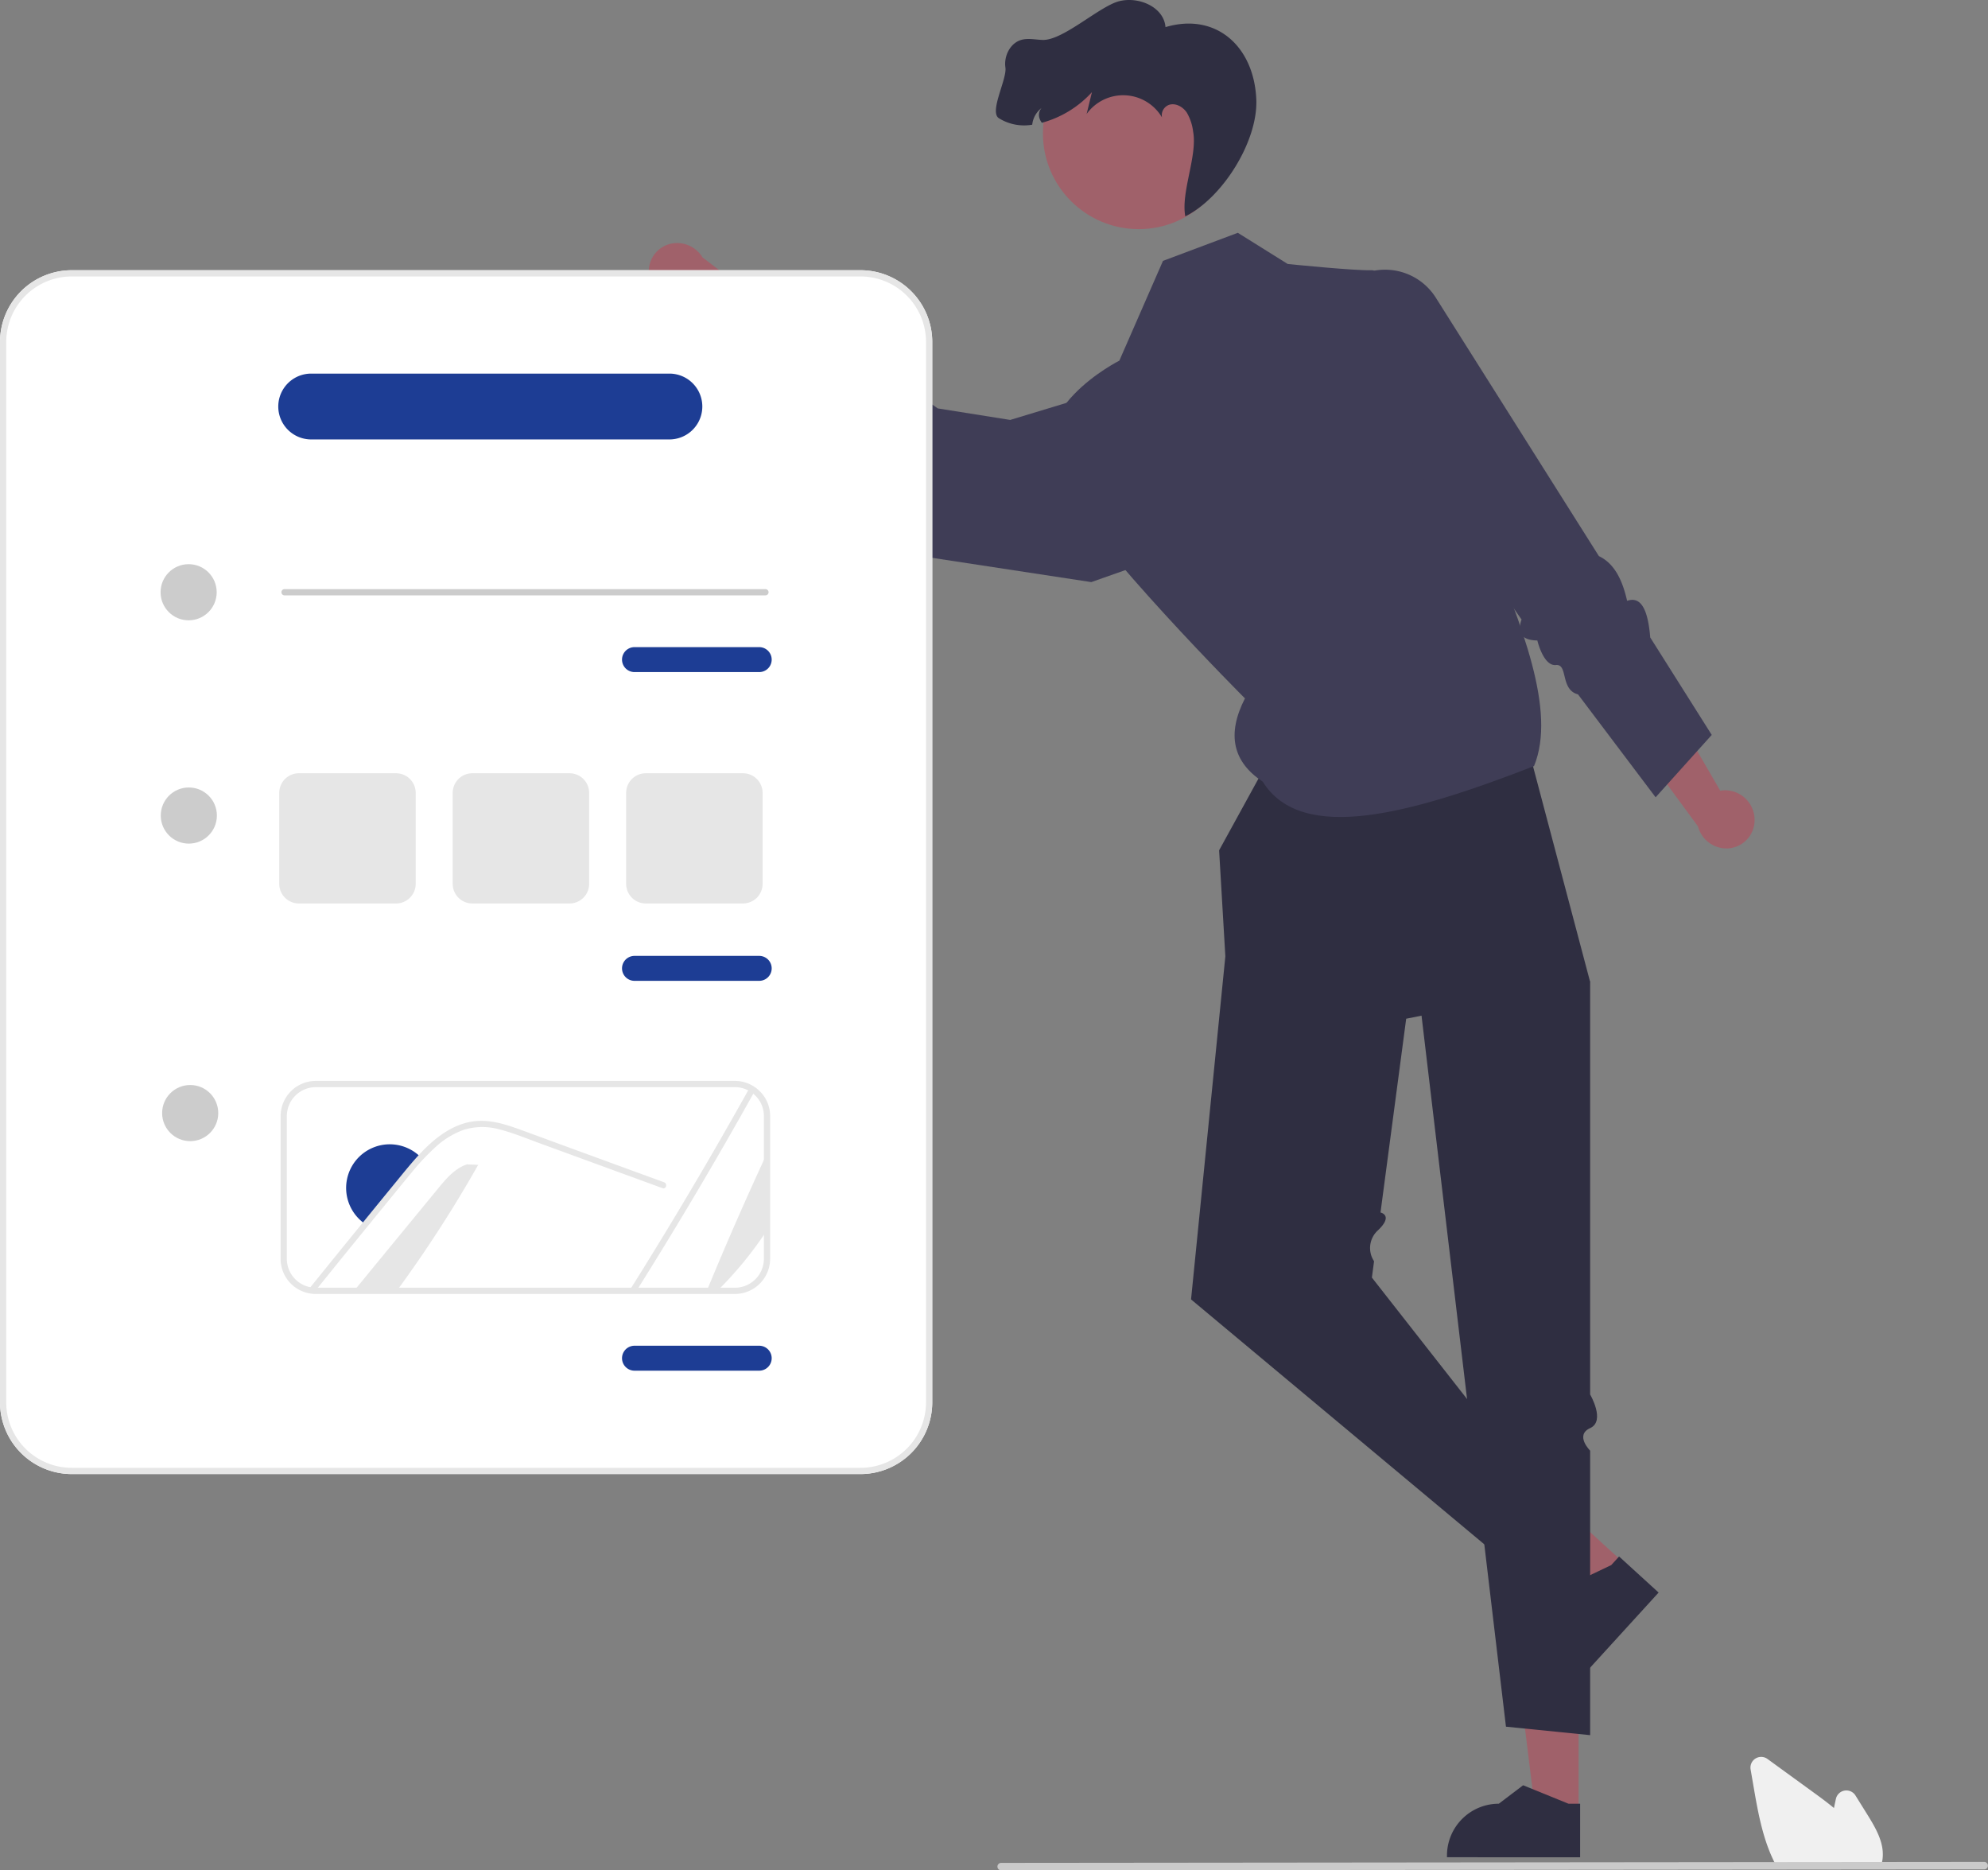 <svg xmlns="http://www.w3.org/2000/svg" data-name="Layer 1" width="637.603" height="599.703" viewBox="0 0 637.603 599.703" xmlns:xlink="http://www.w3.org/1999/xlink"><rect x="0" y="0" width="637.603" height="599.703" fill="#808080" stroke="none"/><path d="M867.334,411.25a9.503,9.503,0,0,0-9.509-9.234,9.116,9.116,0,0,0-1.5.15l-16.621-28.684-17.522,3.313,27.017,36.832a9.476,9.476,0,0,0,9.177,7.045,9.069,9.069,0,0,0,8.964-9.172Q867.339,411.374,867.334,411.25Z" transform="translate(-304.598 -148.621)" fill="#a0616a"/><polygon points="506.295 581.028 492.409 581.026 485.802 527.463 506.298 527.464 506.295 581.028" fill="#a0616a"/><path d="M811.383,744.135l-42.703-.002v-.54a16.622,16.622,0,0,1,16.621-16.621h.001l7.8-5.918,14.554,5.919,3.728 0Z" transform="translate(-304.598 -148.621)" fill="#2f2e41"/><polygon points="520.928 501.241 511.57 511.5 467.542 480.287 481.354 465.144 520.928 501.241" fill="#a0616a"/><path d="M836.559,659.262l-28.777,31.551-.399-.364a16.622,16.622,0,0,1-1.08-23.481l.001-.001.884-9.751,14.18-6.765,2.512-2.754Z" transform="translate(-304.598 -148.621)" fill="#2f2e41"/><path d="M721.614,373.897l-26.016,47.37,2,34-11,110,103,86,13-19-58-74,.695-5.247a7.638,7.638,0,0,1,1.322-9.972c4.983-4.781.748-5.645.748-5.645l8.235-62.136,59-11.795-24.748-93.381Z" transform="translate(-304.598 -148.621)" fill="#2f2e41"/><path d="M756.598,441.267l31,261,27,2.717v-91.218s-5-4.963,0-7.231,0-10.772,0-10.772V463.472l-25-39.205Z" transform="translate(-304.598 -148.621)" fill="#2f2e41"/><path d="M701.598,223.267l-24,9-14,32s-32,16-20,38S703.886,372.554,703.886,372.554c-5.908,11.524-3.887,20.389,5.713,26.713,12.533,20.102,47.722,10.254,87-5,7.269-17.725-3.984-45.176-15.045-72.528l3.045-36.472s-34.496-50.197-40-50-27-2-27-2Z" transform="translate(-304.598 -148.621)" fill="#3f3d56"/><path d="M735.598,240.369l0,0a19.239,19.239,0,0,1,29.499,3.698l52.314,82.873c5.021,2.377,7.544,7.74,9.043,14.326,3.729-1.265,6.553,1.194,7.413,11.743l19.731,31.257-18,20-24.894-32.999c-5.788-1.53-3.096-9.825-7.101-9.413s-5.941-7.875-5.941-7.875c-5.051-.057-6.535-2.427-5.064-6.713l-51-72.882Z" transform="translate(-304.598 -148.621)" fill="#3f3d56"/><path d="M513.148,238.504a9.503,9.503,0,0,0,11.723,6.184,9.116,9.116,0,0,0,1.397-.566l24.022,22.847,15.882-8.11-36.291-27.74a9.476,9.476,0,0,0-10.789-4.177,9.069,9.069,0,0,0-6.02,11.325Q513.108,238.386,513.148,238.504Z" transform="translate(-304.598 -148.621)" fill="#a0616a"/><path d="M661.598,273.267l-33,10-23.26-3.697-5.217-3.727c-2.247-6.074-6.774-8.931-12.807-9.663,0,0-4.88,1.672-4.798-3.62s-31.918-24.293-31.918-24.293l-14,25,18,22c6.389.197,10.327-.646,7,7,1.358,7.363.419,5.654,5.903,5.788l28.097,28.212,59,9,37.472-13.199Z" transform="translate(-304.598 -148.621)" fill="#3f3d56"/><circle cx="365.21" cy="42.757" r="30.716" fill="#a0616a"/><path d="M689.516,190.784q-.039-.514-.105-1.027A2.303,2.303,0,0,0,689.516,190.784Z" transform="translate(-304.598 -148.621)" fill="#2f2e41"/><path d="M627.062,170.294c-.539-3.685,1.513-7.863,5.102-8.885,2.236-.638,4.622-.027,6.942.014,6.506.11,18.07-10.73,24.351-12.391,6.292-1.656,14.435,1.805,14.944,8.29,16.09-4.79,28.375,6.048,29.125,23.141.587,13.368-10.782,31.587-22.771,37.534-1.468-7.779,3.969-19.439,2.505-27.21a15.754,15.754,0,0,0-2.029-6.07c-1.201-1.782-3.403-3.07-5.486-2.543a3.542,3.542,0,0,0-2.465,4.102,14.449,14.449,0,0,0-24.168-1.12l1.698-6.988a33.623,33.623,0,0,1-16.052,9.821,4.462,4.462,0,0,1-.78-1.482,3.364,3.364,0,0,1,.663-3.245,7.791,7.791,0,0,0-2.983,5.346,15.316,15.316,0,0,1-10.738-2.111C621.836,184.397,627.601,173.979,627.062,170.294Z" transform="translate(-304.598 -148.621)" fill="#2f2e41"/><path d="M907.708,747.299H874.521l-.143-.259c-.424-.77-.834-1.585-1.217-2.423-3.418-7.318-4.863-15.688-6.138-23.073l-.96-5.566a3.437,3.437,0,0,1,5.41-3.362q7.565,5.505,15.136,10.999c1.911,1.391,4.094,3,6.184,4.739.202-.979.413-1.962.624-2.931a3.439,3.439,0,0,1,6.281-1.086l3.883,6.238c2.832,4.556,5.332,9.045,4.822,13.887a.757.757,0,0,1-.013.176,10.947,10.947,0,0,1-.563,2.331Z" transform="translate(-304.598 -148.621)" fill="#f0f0f0"/><path d="M941.017,748.017l-315.358.307a1.191,1.191,0,0,1,0-2.381l315.358-.307a1.191,1.191,0,0,1,0,2.381Z" transform="translate(-304.598 -148.621)" fill="#cacaca"/><path d="M580.598,621.267h-253a23.026,23.026,0,0,1-23-23v-340a23.026,23.026,0,0,1,23-23h253a23.026,23.026,0,0,1,23,23v340A23.026,23.026,0,0,1,580.598,621.267Z" transform="translate(-304.598 -148.621)" fill="#fff"/><path d="M580.598,621.267h-253a23.026,23.026,0,0,1-23-23v-340a23.026,23.026,0,0,1,23-23h253a23.026,23.026,0,0,1,23,23v340A23.026,23.026,0,0,1,580.598,621.267Zm-253-384a21.024,21.024,0,0,0-21,21v340a21.024,21.024,0,0,0,21,21h253a21.024,21.024,0,0,0,21-21v-340a21.024,21.024,0,0,0-21-21Z" transform="translate(-304.598 -148.621)" fill="#e6e6e6"/><circle cx="60.5" cy="189.899" r="9" fill="#ccc"/><path d="M550.098,339.521H395.854a1,1,0,0,1,0-2H550.098a1,1,0,0,1,0,2Z" transform="translate(-304.598 -148.621)" fill="#ccc"/><circle cx="61" cy="356.899" r="9" fill="#ccc"/><circle cx="60.561" cy="261.499" r="9" fill="#ccc"/><path d="M548.098,364.12h-40a4,4,0,0,1,0-8h40a4,4,0,0,1,0,8Z" transform="translate(-304.598 -148.621)" fill="#1d3d94"/><path d="M548.098,463.12h-40a4,4,0,0,1,0-8h40a4,4,0,0,1,0,8Z" transform="translate(-304.598 -148.621)" fill="#1d3d94"/><path d="M519.295,289.521H404.401a10.553,10.553,0,0,1,0-21.106H519.295a10.553,10.553,0,1,1,0,21.106Z" transform="translate(-304.598 -148.621)" fill="#1d3d94"/><path d="M548.098,588.12h-40a4,4,0,1,1,0-8h40a4,4,0,0,1,0,8Z" transform="translate(-304.598 -148.621)" fill="#1d3d94"/><path d="M540.308,563.521H405.738a11.114,11.114,0,0,1-2.52-.319,11.248,11.248,0,0,1-8.621-10.971V506.49a11.298,11.298,0,0,1,11.29-11.28H540.308a11.144,11.144,0,0,1,5.203,1.273,10.813,10.813,0,0,1,1.804,1.177,11.165,11.165,0,0,1,4.283,8.829v45.74A11.303,11.303,0,0,1,540.308,563.521ZM405.888,497.21a9.296,9.296,0,0,0-9.29,9.28v45.74a9.257,9.257,0,0,0,7.095,9.028,9.133,9.133,0,0,0,2.058.262H540.308a9.301,9.301,0,0,0,9.29-9.29V506.49a9.185,9.185,0,0,0-3.528-7.264,8.861,8.861,0,0,0-1.481-.968,9.169,9.169,0,0,0-4.281-1.048Z" transform="translate(-304.598 -148.621)" fill="#e6e6e6"/><path d="M531.288,562.521q9.165-22.275,19.31-44.11v24.68a119.899,119.899,0,0,1-15.92,19.43Z" transform="translate(-304.598 -148.621)" fill="#e6e6e6"/><path d="M546.688,498.441q-18.135,32.535-37.95,64.08h-2.3q20.145-32.04,38.61-65.15A9.829,9.829,0,0,1,546.688,498.441Z" transform="translate(-304.598 -148.621)" fill="#e6e6e6"/><path d="M457.968,522.12a407.715,407.715,0,0,1-26.11,40.4h-13.71q13.47-16.41,26.96-32.82c2.58-3.15,5.38-6.45,9.25-7.73Z" transform="translate(-304.598 -148.621)" fill="#e6e6e6"/><path d="M439.748,519.881c-1.43,1.49-2.8,3.04-4.09,4.65-2.84,3.42-5.64,6.87-8.45,10.31-1.75,2.14-3.5,4.28-5.23,6.42a12.77,12.77,0,0,1-1.56-1.18,13.993,13.993,0,0,1,17.88-21.52A12.898,12.898,0,0,1,439.748,519.881Z" transform="translate(-304.598 -148.621)" fill="#1d3d94"/><path d="M517.078,529.6l-26.28-9.61-13.05-4.77c-4.25-1.55-8.49-3.32-12.88-4.44a20.305,20.305,0,0,0-11.66.15,26.808,26.808,0,0,0-9.09,5.64q-1.74,1.605-3.37,3.31c-1.43,1.49-2.8,3.04-4.09,4.65-2.84,3.42-5.64,6.87-8.45,10.31-1.75,2.14-3.5,4.28-5.23,6.42q-8.67,10.605-17.24,21.26a10.022,10.022,0,0,1-2.28-.29q8.94-11.1,17.96-22.15c.69-.86,1.4-1.73,2.1-2.59q4.395-5.385,8.8-10.76c2.27-2.77,4.52-5.56,6.98-8.17.22-.24.44-.47.67-.71,4.99-5.16,11.22-9.72,18.68-9.84,4.39-.07,8.63,1.32,12.71,2.79,4.39,1.59,8.77,3.21,13.16,4.82l26.46,9.68,6.62,2.42C518.768,528.141,518.268,530.04,517.078,529.6Z" transform="translate(-304.598 -148.621)" fill="#e6e6e6"/><path d="M431.636,438.312H400.447a6.295,6.295,0,0,1-6.288-6.288V402.848a6.295,6.295,0,0,1,6.288-6.288h31.188a6.295,6.295,0,0,1,6.288,6.288V432.024A6.295,6.295,0,0,1,431.636,438.312Z" transform="translate(-304.598 -148.621)" fill="#e6e6e6"/><path d="M487.267,438.312H456.079a6.295,6.295,0,0,1-6.288-6.288V402.848a6.295,6.295,0,0,1,6.288-6.288h31.188a6.295,6.295,0,0,1,6.288,6.288V432.024A6.295,6.295,0,0,1,487.267,438.312Z" transform="translate(-304.598 -148.621)" fill="#e6e6e6"/><path d="M542.898,438.312h-31.188a6.295,6.295,0,0,1-6.288-6.288V402.848a6.295,6.295,0,0,1,6.288-6.288H542.898a6.295,6.295,0,0,1,6.288,6.288V432.024A6.295,6.295,0,0,1,542.898,438.312Z" transform="translate(-304.598 -148.621)" fill="#e6e6e6"/></svg>